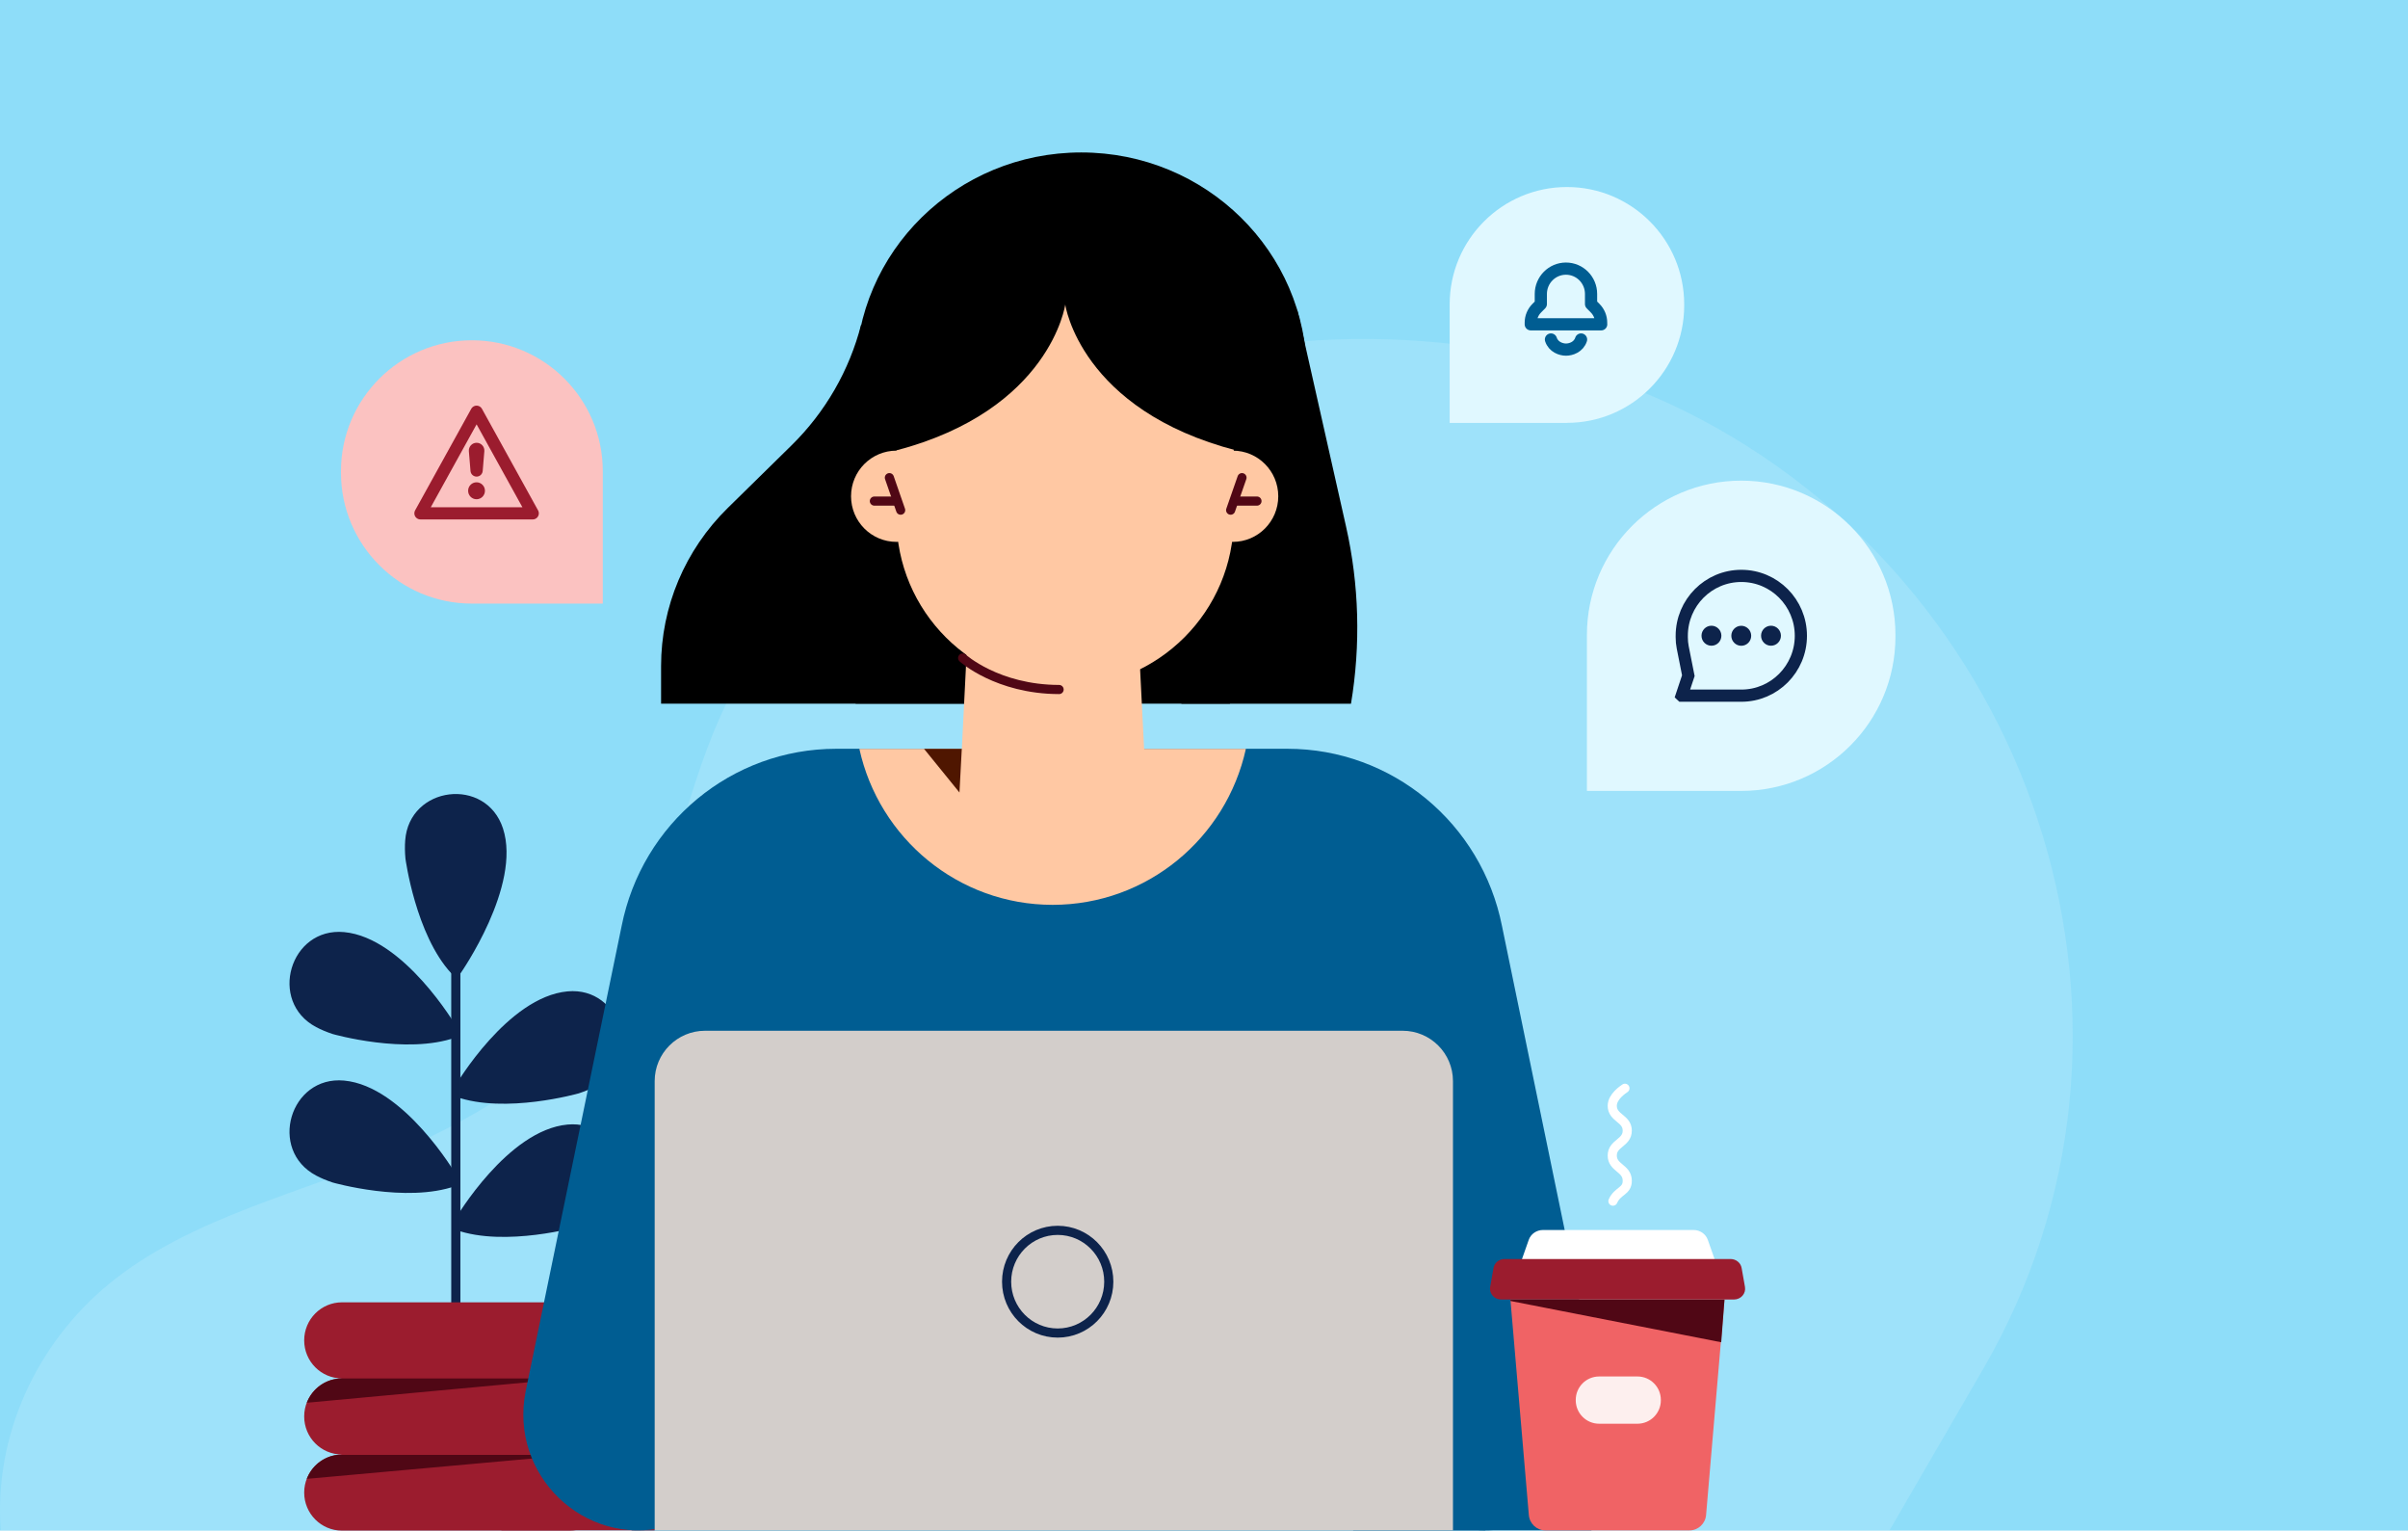 <?xml version="1.0" encoding="utf-8"?><svg xmlns="http://www.w3.org/2000/svg" xmlns:xlink="http://www.w3.org/1999/xlink" width="395" height="251" viewBox="0 0 395 251" style="fill: none"><rect width="395" height="251" class="" style="fill: rgb(142, 221, 249)" /><g style="clip-path: url(#clip0_35419_7209)"><path d="M0.121 250.96H309.951L325.321 224.48C357.431 169.16 334.601 98.19 278.961 68.74C226.531 40.99 149.691 57.89 120.641 112.42C119.321 114.91 118.111 117.46 117.051 120.07C111.291 134.15 109.021 149.85 100.571 162.49C92.401 174.7 79.302 182.68 65.891 188.59C50.172 195.51 31.322 199.48 17.831 210.58C5.941 220.38 -1.019 235.46 0.121 250.96Z" class="" style="opacity: 0.2; fill: rgb(224, 248, 255)" /><path d="M243.672 250.96L217.552 130.24H117.882L103.602 250.96H243.672Z" class="" style="fill: rgb(0, 93, 146)" /><path d="M107.38 238.58H82.25V250.96H107.38V238.58Z" class="" style="fill: rgb(155, 28, 46)" /><path d="M74.769 199.761C74.769 199.761 83.26 185.321 93.09 184.411C101.99 183.581 105.59 195.811 97.669 199.991C96.879 200.411 95.98 200.791 94.95 201.131C94.95 201.131 82.889 204.571 74.769 201.681V199.761Z" class="" style="fill: rgb(13, 35, 75)" /><path d="M74.769 177.922C74.769 177.922 83.26 163.482 93.09 162.572C101.99 161.742 105.59 173.972 97.669 178.152C96.879 178.572 95.98 178.952 94.95 179.292C94.95 179.292 82.889 182.732 74.769 179.842V177.922Z" class="" style="fill: rgb(13, 35, 75)" /><path d="M74.768 192.55C74.768 192.55 66.278 178.11 56.448 177.2C47.548 176.37 43.948 188.6 51.868 192.78C52.658 193.2 53.558 193.58 54.588 193.92C54.588 193.92 66.648 197.36 74.768 194.47V192.55Z" class="" style="fill: rgb(13, 35, 75)" /><path d="M74.768 168.201C74.768 168.201 66.278 153.761 56.448 152.851C47.548 152.021 43.948 164.251 51.868 168.431C52.658 168.851 53.558 169.231 54.588 169.571C54.588 169.571 66.648 173.011 74.768 170.121V168.201Z" class="" style="fill: rgb(13, 35, 75)" /><path d="M75.537 159.621C75.537 159.621 85.587 145.281 82.507 135.851C79.717 127.311 67.127 128.861 66.467 137.821C66.397 138.721 66.407 139.701 66.507 140.791C66.507 140.791 68.167 153.281 74.037 159.621H75.537Z" class="" style="fill: rgb(13, 35, 75)" /><path d="M74.769 157.01V215.96" class="" style="stroke: rgb(13, 35, 75); stroke-width: 1.5; stroke-miterlimit: 10" /><path d="M99.628 232.281C99.628 228.831 96.848 226.041 93.418 226.041C96.848 226.041 99.628 223.251 99.628 219.801C99.628 216.351 96.848 213.561 93.418 213.561H56.108C52.678 213.561 49.898 216.351 49.898 219.801C49.898 223.251 52.678 226.041 56.108 226.041C52.678 226.041 49.898 228.831 49.898 232.281C49.898 235.731 52.678 238.521 56.108 238.521C52.678 238.521 49.898 241.311 49.898 244.761C49.898 248.211 52.678 251.001 56.108 251.001H93.418C96.848 251.001 99.628 248.211 99.628 244.761C99.628 241.311 96.848 238.521 93.418 238.521C96.848 238.521 99.628 235.731 99.628 232.281Z" class="" style="fill: rgb(155, 28, 46)" /><path d="M56.108 226.041C53.468 226.041 51.228 227.701 50.328 230.031L93.428 226.041H56.108Z" class="" style="fill: rgb(80, 7, 21)" /><path d="M93.928 238.58H55.288C53.018 238.88 51.128 240.42 50.328 242.51L93.918 238.58H93.928Z" class="" style="fill: rgb(80, 7, 21)" /><path d="M109.2 250.399L159.1 238.109L166.93 122.789H137.16C120.04 122.789 105.3 134.979 101.96 151.909L86.22 228.189C83.52 241.839 95.8 253.699 109.21 250.399H109.2Z" class="" style="fill: rgb(0, 93, 146)" /><path d="M239.152 250.399L189.252 238.109L181.422 122.789H211.192C228.312 122.789 243.052 134.979 246.392 151.909L262.132 228.189C264.832 241.839 252.552 253.699 239.142 250.399H239.152Z" class="" style="fill: rgb(0, 93, 146)" /><path d="M212.781 50.74L220.801 86.35C222.951 95.89 223.221 105.75 221.611 115.4H193.781L212.781 50.75V50.74Z" class="" style="fill: black" /><path d="M141.251 53.25C139.341 60.69 135.421 67.56 129.801 73.07L119.371 83.31C112.371 90.18 108.441 99.5 108.441 109.22V115.39H169.071L146.391 53.25H141.251Z" class="" style="fill: black" /><path d="M201.762 115.39H140.352V61.36C140.352 41.28 156.922 25 177.362 25C197.802 25 214.372 41.28 214.372 61.36L201.752 115.39H201.762Z" class="" style="fill: black" /><path d="M188.61 141.44H156.84L158.84 101.58H186.61L188.61 141.44Z" class="" style="fill: #FFC8A3" /><path d="M147.069 49.94H202.379V84.98C202.379 100.239 189.989 112.629 174.729 112.629H174.709C159.449 112.629 147.059 100.239 147.059 84.98V49.94H147.069Z" class="" style="fill: #FFC8A3" /><path d="M174.74 49.94C174.74 49.94 172.33 67.25 146.92 73.89L142.25 55.66L150.52 43.66L174.73 49.94H174.74Z" class="" style="fill: black" /><path d="M174.738 49.94C174.738 49.94 177.178 67.25 202.888 73.89L208.858 50.86L199.248 43.66L174.748 49.94H174.738Z" class="" style="fill: black" /><path d="M147.052 88.86C151.166 88.86 154.502 85.511 154.502 81.38C154.502 77.249 151.166 73.9 147.052 73.9C142.937 73.9 139.602 77.249 139.602 81.38C139.602 85.511 142.937 88.86 147.052 88.86Z" class="" style="fill: #FFC8A3" /><path d="M202.231 88.86C206.346 88.86 209.681 85.511 209.681 81.38C209.681 77.249 206.346 73.9 202.231 73.9C198.117 73.9 194.781 77.249 194.781 81.38C194.781 85.511 198.117 88.86 202.231 88.86Z" class="" style="fill: #FFC8A3" /><path d="M157.91 107.9C157.91 107.9 163.59 113.05 173.73 113.07" class="" style="stroke: rgb(80, 7, 21); stroke-width: 1.5; stroke-linecap: round; stroke-linejoin: round" /><path d="M203.731 78.33L201.871 83.66" class="" style="stroke: rgb(80, 7, 21); stroke-width: 1.5; stroke-miterlimit: 10; stroke-linecap: round" /><path d="M202.488 82.17H206.188" class="" style="stroke: rgb(80, 7, 21); stroke-width: 1.5; stroke-miterlimit: 10; stroke-linecap: round" /><path d="M145.891 78.33L147.741 83.66" class="" style="stroke: rgb(80, 7, 21); stroke-width: 1.5; stroke-miterlimit: 10; stroke-linecap: round" /><path d="M147.13 82.17H143.43" class="" style="stroke: rgb(80, 7, 21); stroke-width: 1.5; stroke-miterlimit: 10; stroke-linecap: round" /><path d="M204.369 122.801H140.969C144.179 137.431 157.149 148.381 172.669 148.381C188.189 148.381 201.159 137.431 204.369 122.801Z" class="" style="fill: #FFC8A3" /><path d="M157.768 122.801L157.388 129.961L151.578 122.801H157.768Z" class="" style="fill: rgb(79, 22, 0)" /><path d="M261.049 220.391H221.969V250.961H261.049V220.391Z" class="" style="fill: rgb(0, 93, 146)" /><path d="M115.651 169.029H230.081C234.641 169.029 238.341 172.729 238.341 177.289V250.959H107.391V177.289C107.391 172.729 111.091 169.029 115.651 169.029Z" class="" style="fill: rgb(211, 206, 203)" /><path d="M173.501 218.6C178.129 218.6 181.881 214.83 181.881 210.18C181.881 205.53 178.129 201.76 173.501 201.76C168.873 201.76 165.121 205.53 165.121 210.18C165.121 214.83 168.873 218.6 173.501 218.6Z" class="" style="stroke: rgb(13, 35, 75); stroke-width: 1.5; stroke-miterlimit: 10" /><path d="M281.502 207.151H249.422L250.772 203.311C251.112 202.351 252.052 201.701 253.102 201.701H277.812C278.862 201.701 279.802 202.351 280.142 203.311L281.492 207.151H281.502Z" class="" style="fill: white" /><path d="M284.42 213.101H246.25C245.12 213.101 244.25 212.121 244.44 211.041L244.99 207.931C245.14 207.081 245.9 206.461 246.8 206.461H283.88C284.77 206.461 285.54 207.081 285.69 207.931L286.24 211.041C286.43 212.121 285.57 213.101 284.43 213.101H284.42Z" class="" style="fill: rgb(155, 28, 46)" /><path d="M277.132 250.962H253.502C252.072 250.962 250.892 249.852 250.782 248.412L247.762 213.092H282.882L279.862 248.412C279.752 249.852 278.562 250.962 277.142 250.962H277.132Z" class="" style="fill: #F06365" /><path d="M282.882 213.102L282.342 220.112L247.772 213.342L247.762 213.102H282.882Z" class="" style="fill: rgb(80, 7, 21)" /><path d="M268.6 225.721H262.32C260.2 225.721 258.48 227.44 258.48 229.561V229.631C258.48 231.751 260.2 233.471 262.32 233.471H268.6C270.721 233.471 272.44 231.751 272.44 229.631V229.561C272.44 227.44 270.721 225.721 268.6 225.721Z" class="" style="fill: #FDEFEE" /><path d="M264.579 196.971C265.359 195.211 266.969 195.391 266.929 193.571C266.889 191.531 264.469 191.531 264.469 189.491C264.469 187.451 266.929 187.451 266.929 185.411C266.929 183.371 264.469 183.371 264.469 181.331C264.469 179.801 266.299 178.641 266.549 178.461" class="" style="stroke: white; stroke-width: 1.5; stroke-linecap: round; stroke-linejoin: round" /><path d="M77.4 55.801H77.41C89.26 55.801 98.88 65.421 98.88 77.271V98.981H77.4C65.55 98.981 55.93 89.361 55.93 77.511V77.271C55.93 65.421 65.55 55.801 77.4 55.801Z" class="" style="fill: rgb(251, 194, 193)" /><path d="M68.969 84.18L78.179 67.519L87.389 84.18H68.969Z" class="" style="stroke: rgb(155, 28, 46); stroke-width: 2; stroke-linecap: round; stroke-linejoin: round" /><path d="M76.789 80.48C76.789 79.71 77.409 79.09 78.169 79.09C78.929 79.09 79.549 79.71 79.549 80.48C79.549 81.25 78.929 81.87 78.169 81.87C77.409 81.87 76.789 81.25 76.789 80.48Z" class="" style="fill: rgb(155, 28, 46)" /><path d="M78.18 72.609C77.441 72.609 76.85 73.249 76.91 73.989L77.18 77.239C77.221 77.759 77.66 78.159 78.18 78.159C78.701 78.159 79.13 77.759 79.18 77.239L79.45 73.989C79.51 73.249 78.93 72.609 78.18 72.609Z" class="" style="fill: rgb(155, 28, 46)" /><path d="M257.04 69.35H237.8V49.9C237.8 39.29 246.42 30.67 257.03 30.67H257.04C267.65 30.67 276.27 39.29 276.27 49.9V50.11C276.27 60.72 267.65 69.34 257.04 69.34V69.35Z" class="" style="fill: rgb(224, 248, 255)" /><path d="M254.412 55.671C254.822 56.911 256.062 57.331 256.882 57.331C257.702 57.331 258.942 56.921 259.352 55.671M262.652 53.181H251.102V52.901C251.102 52.021 251.452 51.181 252.072 50.551L252.752 49.861V48.201C252.752 45.911 254.602 44.051 256.872 44.051C259.152 44.051 260.992 45.911 260.992 48.201V49.861L261.672 50.551C262.292 51.171 262.642 52.021 262.642 52.901V53.181H262.652Z" class="" style="stroke: #005D92; stroke-width: 2; stroke-linecap: round; stroke-linejoin: round" /><path d="M285.632 129.699H260.312V104.119C260.312 90.159 271.652 78.819 285.612 78.819H285.622C299.582 78.819 310.922 90.159 310.922 104.119V104.399C310.922 118.359 299.582 129.699 285.622 129.699H285.632Z" class="" style="fill: rgb(224, 248, 255)" /><path d="M275.859 114.069L276.949 110.799L276.029 106.169C275.919 105.619 275.869 105.069 275.869 104.509V104.259C275.869 98.84 280.239 94.439 285.639 94.439C291.039 94.439 295.409 98.84 295.409 104.259C295.409 109.679 291.039 114.079 285.639 114.079H275.869L275.859 114.069Z" class="" style="stroke: rgb(13, 35, 75); stroke-width: 2" /><path d="M282.369 104.249C282.369 103.349 281.639 102.609 280.739 102.609C279.839 102.609 279.109 103.339 279.109 104.249C279.109 105.159 279.839 105.889 280.739 105.889C281.639 105.889 282.369 105.159 282.369 104.249Z" class="" style="fill: rgb(13, 35, 75)" /><path d="M285.63 102.619C284.73 102.619 284 103.349 284 104.259C284 105.159 284.73 105.899 285.63 105.899C286.53 105.899 287.26 105.169 287.26 104.259C287.26 103.359 286.53 102.619 285.63 102.619Z" class="" style="fill: rgb(13, 35, 75)" /><path d="M292.139 104.249C292.139 103.349 291.409 102.609 290.509 102.609C289.609 102.609 288.879 103.339 288.879 104.249C288.879 105.159 289.609 105.889 290.509 105.889C291.409 105.889 292.139 105.159 292.139 104.249Z" class="" style="fill: rgb(13, 35, 75)" />


















































</g><defs><clipPath id="clip0_35419_7209"><rect width="340" height="226" transform="translate(0 25)" class="" style="fill: white" />

</clipPath>

</defs></svg>